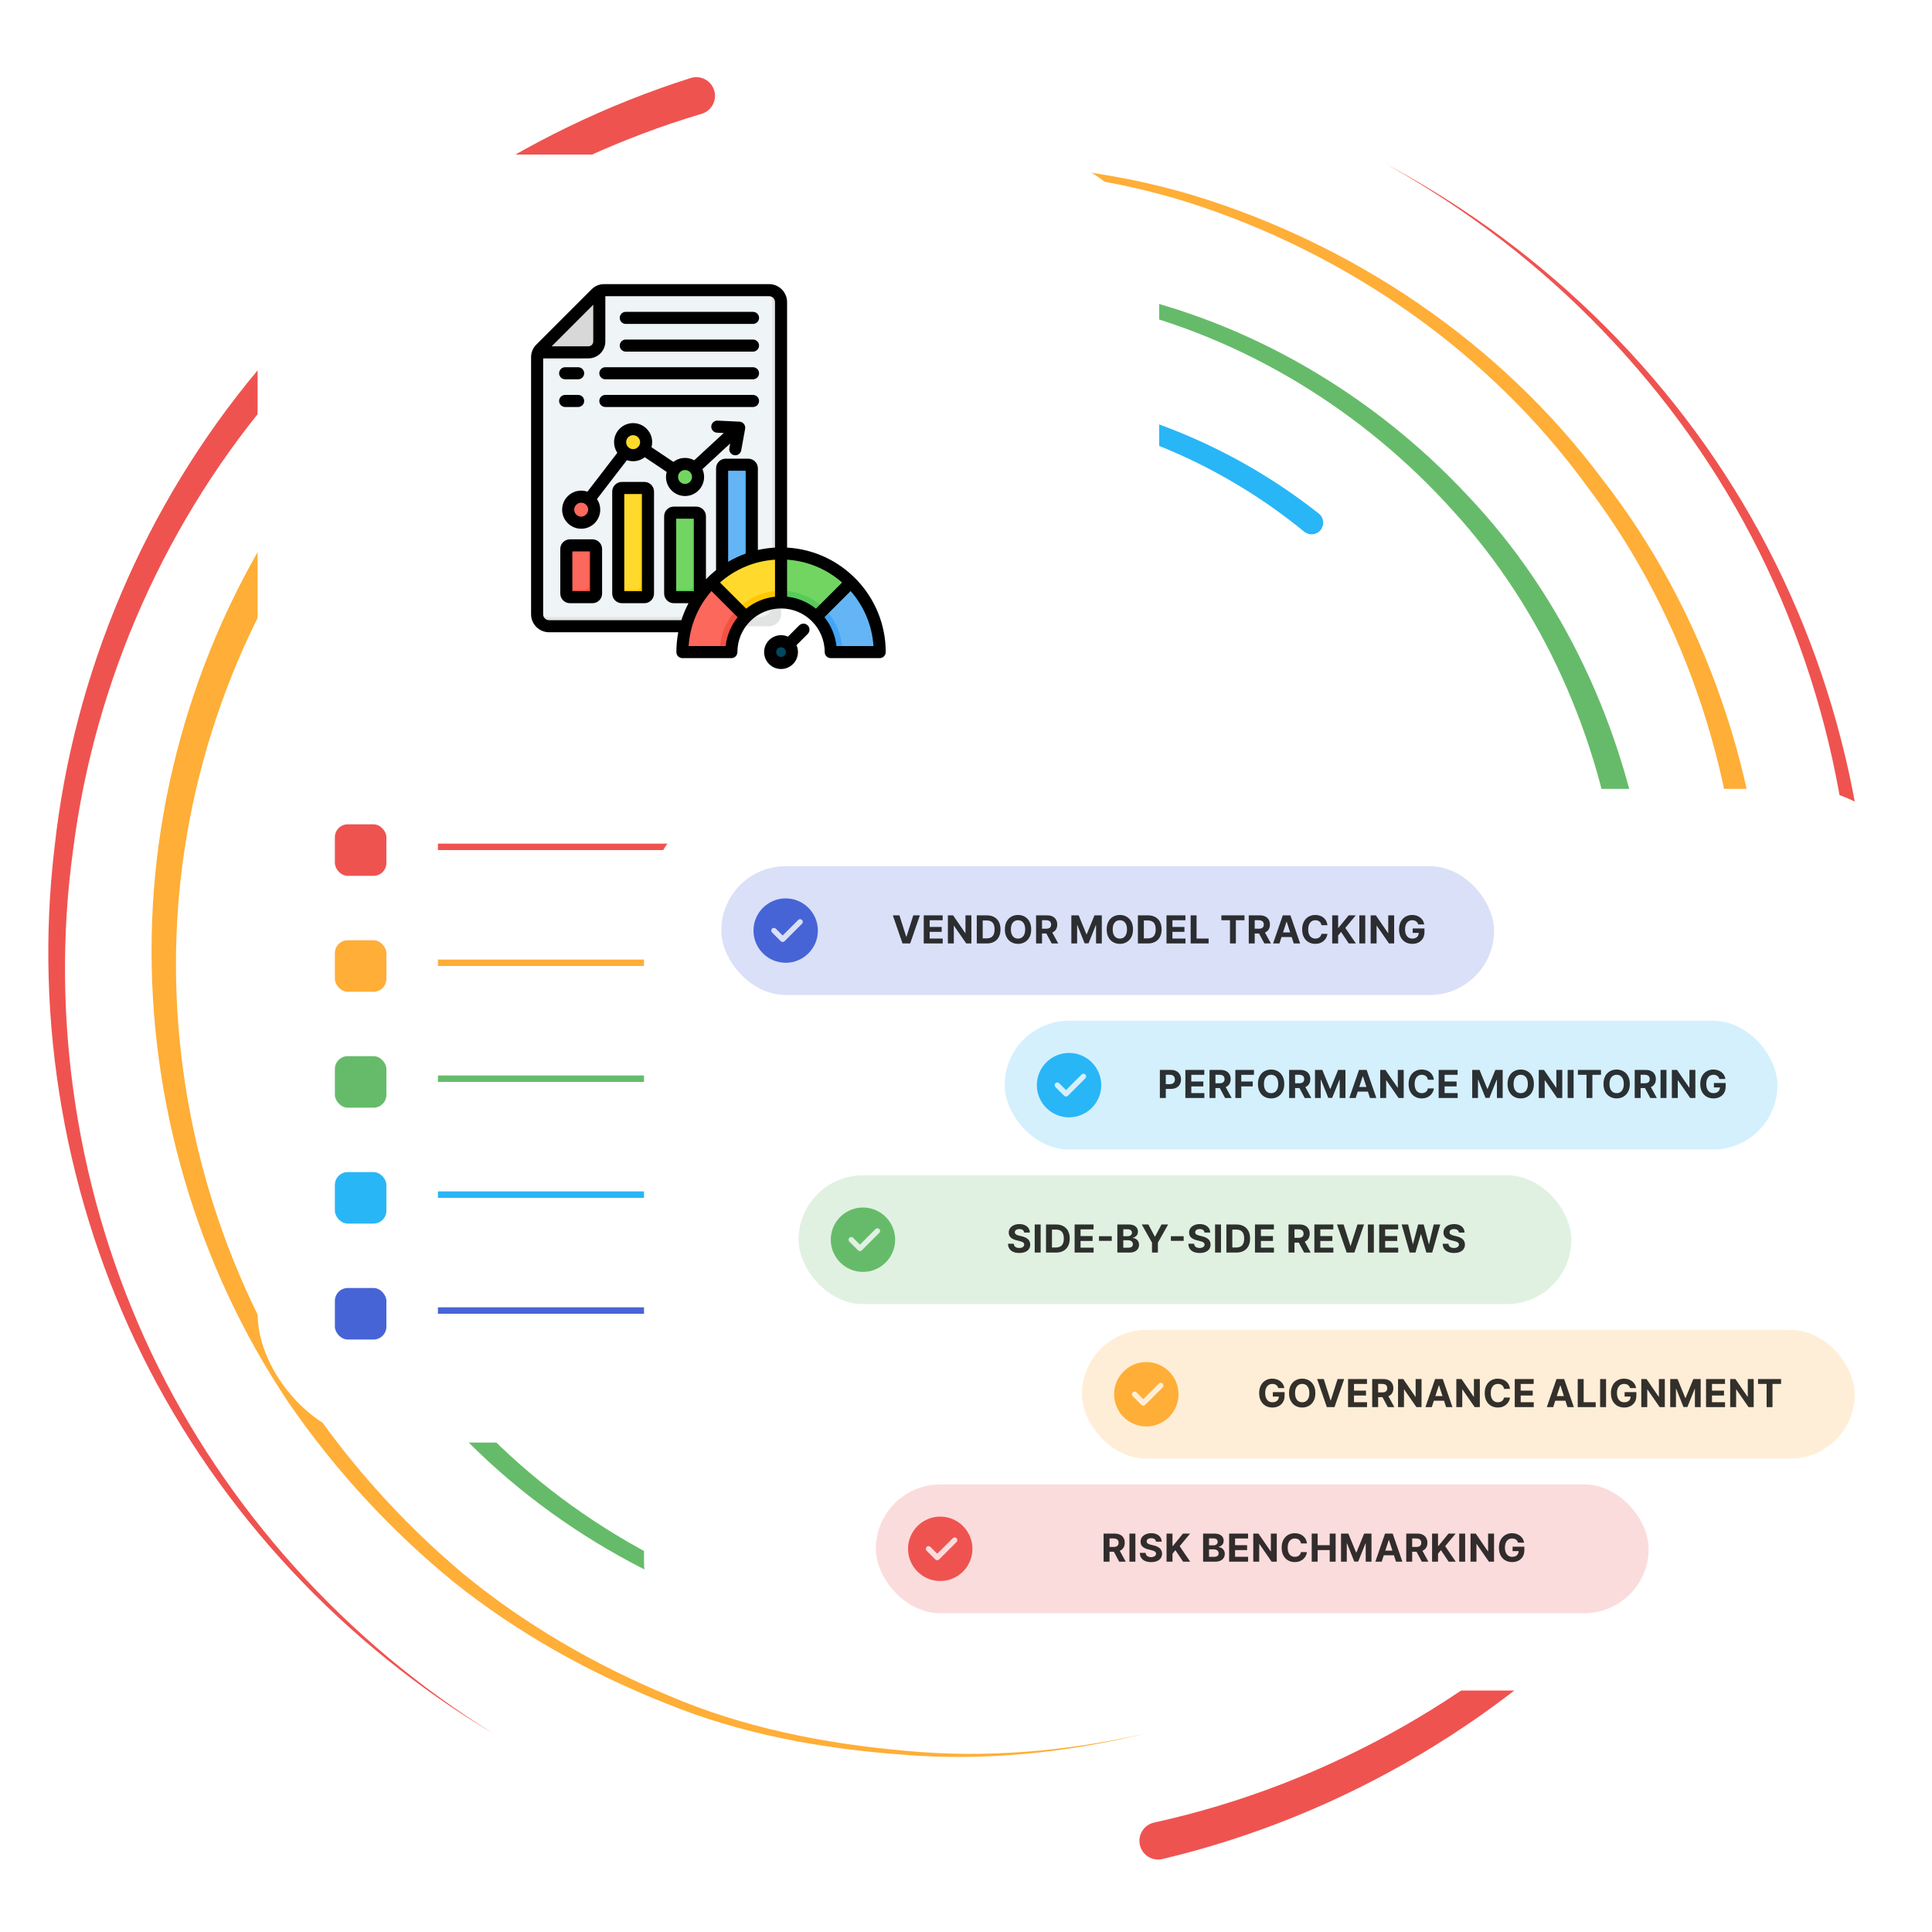<?xml version="1.0" encoding="UTF-8"?> <svg xmlns="http://www.w3.org/2000/svg" width="600" height="600" viewBox="0 0 600 600" fill="none"><g clip-path="url(#clip0_3644_24413)"><path d="M217.859 35.36C167.305 50.387 121.223 80.321 86.726 120.563C51.953 160.602 29.387 211.2 22.684 264.047C15.437 316.852 24.07 371.786 47.019 420.172C70.039 468.571 107.48 509.997 153.223 538.376C106.98 510.836 68.547 469.926 44.414 421.442C20.344 372.973 10.5 317.36 16.914 263.336C22.781 209.262 44.941 156.891 80.059 114.95C114.875 72.809 162.043 40.856 214.48 24.235C217.539 23.258 220.809 24.958 221.777 28.012C222.754 31.083 221.055 34.34 217.988 35.321C217.969 35.321 217.891 35.348 217.859 35.36Z" fill="#EF5350"></path><path d="M358.469 566.001C412.715 554.086 463.176 525.321 501.262 484.489C539.687 443.93 564.805 391.012 572.605 335.497C580.976 279.977 571.531 221.931 546.394 171.455C521.269 120.916 480.156 78.513 430.574 51.032C480.613 77.653 522.726 119.502 548.984 170.127C575.254 220.689 585.93 279.469 578.379 336.266C571.379 393.075 546.582 447.876 507.684 490.387C469.141 533.153 417.383 563.961 361.016 577.34C357.891 578.083 354.758 576.161 354.016 573.036C353.269 569.911 355.207 566.774 358.332 566.032C358.351 566.02 358.437 566.012 358.469 566.001Z" fill="#EF5350"></path><path d="M103.965 153.384C73.957 192.627 56.523 241.377 54.797 290.994C53.047 340.63 66.725 390.688 93.808 432.641C107.565 453.446 124.309 472.251 143.418 488.383C162.707 504.352 184.601 516.989 207.715 526.61C230.809 536.52 255.769 541.454 280.715 543.676C305.762 546.149 331.164 543.922 355.715 538.376C331.262 544.333 305.832 547.016 280.625 544.95C255.516 543.141 230.266 538.61 206.777 528.993C183.262 519.672 160.859 507.251 140.996 491.376C121.309 475.321 103.945 456.461 89.531 435.465C61.163 393.129 46.163 341.978 47.108 290.767C48.016 239.587 65.175 188.669 95.761 147.252C97.433 144.966 100.636 144.47 102.922 146.138C105.207 147.81 105.703 151.013 104.031 153.298C104.023 153.318 103.976 153.377 103.965 153.384Z" fill="#FFAE37"></path><path d="M494.836 438.661C524.883 397.489 541.476 346.469 540.957 295.211C540.5 244.06 524.348 192.642 493.203 151.494C462.961 109.685 418.555 78.74 369.316 62.947C344.559 55.134 318.601 52.134 292.684 51.736C266.738 52.068 240.801 56.469 216.172 64.873C240.652 56.059 266.582 51.215 292.656 50.459C318.699 50.426 344.922 53.005 370.059 60.498C420.059 75.623 465.723 106.255 497.305 148.416C529.766 189.9 547.312 242.379 548.633 295.126C550.039 347.958 533.789 401.2 503.176 444.618C501.555 446.93 498.351 447.497 496.035 445.876C493.723 444.254 493.152 441.059 494.773 438.739C494.797 438.727 494.824 438.676 494.836 438.661Z" fill="#FFAE37"></path><path d="M91.503 298.114C91.647 320.016 94.901 341.872 101.425 362.821C107.804 383.852 118.436 403.434 131.21 421.278C156.725 457.243 194.679 483.766 236.64 497.489C278.893 510.368 325.39 510.614 367.46 495.829C409.679 481.676 446.725 453.063 472.284 416.43C447.335 453.473 410.612 482.887 368.183 497.887C325.917 513.512 278.729 514.118 235.358 501.668C192.284 488.376 152.882 461.833 125.936 425.172C112.46 407.001 101.14 386.911 94.171 365.211C87.03 343.598 83.28 320.922 82.765 298.114C82.714 295.7 84.628 293.7 87.042 293.649C89.452 293.59 91.456 295.504 91.503 297.918C91.503 297.934 91.503 297.946 91.503 297.965V298.114Z" fill="#66BB6A"></path><path d="M502.336 269.978C496.641 229.041 479.309 189.287 451.113 158.494C423.309 127.576 386.133 104.666 345.305 95.204C304.668 85.076 260.898 87.907 221.543 102.81C201.914 110.377 183.43 120.915 166.758 133.836C150.226 146.931 135.613 162.478 123.469 179.794C135.312 162.283 149.68 146.431 166.074 132.986C182.598 119.705 201.047 108.766 220.754 100.766C260.254 85.037 304.629 81.337 346.289 90.947C388.152 99.9 426.738 122.681 455.945 154.08C485.566 185.33 504.348 226.201 510.996 268.794C511.367 271.177 509.734 273.416 507.351 273.787C504.973 274.158 502.734 272.529 502.363 270.142C502.363 270.127 502.351 270.103 502.351 270.095L502.336 269.978Z" fill="#66BB6A"></path><path d="M163.508 403.552C186.465 433.377 219.59 455.377 256.269 464.685C292.922 474.236 332.684 470.869 367.598 455.916C402.629 440.955 431.98 413.662 450.652 380.349C468.75 346.754 476.035 307.095 469.875 269.118C476.633 306.989 470.012 346.969 452.246 381.208C433.918 415.154 404.59 443.377 369.062 459.224C333.652 475.044 292.93 479.197 254.961 469.951C216.973 460.935 182.234 438.716 157.82 408.013C156.57 406.462 156.824 404.185 158.379 402.935C159.941 401.685 162.219 401.931 163.469 403.494C163.476 403.502 163.496 403.544 163.508 403.552Z" fill="#29B6F6"></path><path d="M405.019 165.115C380.281 144.822 349.734 131.455 317.766 127.603C285.898 124.048 252.617 128.408 223.469 142.564C208.711 149.197 195.105 158.306 182.949 168.994C170.527 179.451 160.09 192.127 151.223 205.701C133.34 232.947 124.133 265.459 123.469 298.115C123.523 265.459 132.141 232.595 149.687 204.736C158.398 190.857 168.738 177.822 181.141 166.97C193.293 155.896 206.973 146.353 221.902 139.302C251.406 124.302 285.461 119.138 318.391 122.212C351.434 125.576 383.398 138.806 409.559 159.49C411.133 160.72 411.394 162.998 410.156 164.568C408.926 166.13 406.648 166.392 405.078 165.154C405.066 165.142 405.039 165.127 405.019 165.115Z" fill="#29B6F6"></path><g filter="url(#filter0_d_3644_24413)"><rect x="80" y="40" width="280" height="400" rx="40" fill="white"></rect><rect x="104" y="392" width="16" height="16" rx="4" fill="#4764D7"></rect><line x1="136" y1="399" x2="336" y2="399" stroke="#4764D7" stroke-width="2"></line><rect x="104" y="356" width="16" height="16" rx="4" fill="#29B6F6"></rect><line x1="136" y1="363" x2="336" y2="363" stroke="#29B6F6" stroke-width="2"></line><rect x="104" y="320" width="16" height="16" rx="4" fill="#66BB6A"></rect><line x1="136" y1="327" x2="336" y2="327" stroke="#66BB6A" stroke-width="2"></line><rect x="104" y="284" width="16" height="16" rx="4" fill="#FFAE37"></rect><line x1="136" y1="291" x2="336" y2="291" stroke="#FFAE37" stroke-width="2"></line><rect x="104" y="248" width="16" height="16" rx="4" fill="#EF5350"></rect><line x1="136" y1="255" x2="336" y2="255" stroke="#EF5350" stroke-width="2"></line><path fill-rule="evenodd" clip-rule="evenodd" d="M238.837 186.481H170.529C168.478 186.481 166.805 184.808 166.805 182.757V102.962C166.805 101.937 167.17 101.054 167.895 100.329L185.024 83.2C185.749 82.475 186.632 82.109 187.657 82.109H238.837C240.889 82.109 242.561 83.783 242.561 85.833V182.757C242.561 184.807 240.887 186.481 238.837 186.481Z" fill="#EFF4F7"></path><path fill-rule="evenodd" clip-rule="evenodd" d="M238.837 186.481H170.528C168.742 186.481 167.242 185.211 166.885 183.528C167.17 183.598 167.467 183.635 167.772 183.635H236.081C238.131 183.635 239.805 181.962 239.805 179.911V82.988C239.805 82.724 239.777 82.465 239.724 82.217C241.349 82.617 242.561 84.088 242.561 85.833V182.757C242.561 184.807 240.887 186.481 238.837 186.481Z" fill="#E2E3E3"></path><path fill-rule="evenodd" clip-rule="evenodd" d="M166.805 103.743V102.962C166.805 101.937 167.17 101.054 167.895 100.329L183.171 85.053V100.381C183.171 102.233 181.66 103.744 179.809 103.744L166.805 103.743Z" fill="#E2E3E3"></path><path fill-rule="evenodd" clip-rule="evenodd" d="M185.023 83.2L167.895 100.329C167.564 100.66 167.307 101.024 167.127 101.419H182.752C184.603 101.419 186.114 99.909 186.114 98.056V82.432C185.719 82.613 185.355 82.869 185.023 83.2Z" fill="#D8D8D8"></path><path fill-rule="evenodd" clip-rule="evenodd" d="M177.253 161.368H183.735C184.493 161.368 185.111 161.986 185.111 162.744V176.077C185.111 176.835 184.493 177.453 183.735 177.453H177.253C176.495 177.453 175.877 176.835 175.877 176.077V162.744C175.877 161.986 176.495 161.368 177.253 161.368Z" fill="#FC685B"></path><path fill-rule="evenodd" clip-rule="evenodd" d="M182.905 161.368H183.735C184.493 161.368 185.111 161.986 185.111 162.744V176.077C185.111 176.835 184.493 177.453 183.735 177.453H177.253C176.495 177.453 175.877 176.835 175.877 176.077V175.23H181.529C182.287 175.23 182.905 174.612 182.905 173.854V161.368Z" fill="#F35244"></path><path fill-rule="evenodd" clip-rule="evenodd" d="M193.378 143.542H199.86C200.618 143.542 201.236 144.16 201.236 144.918V176.077C201.236 176.835 200.618 177.453 199.86 177.453H193.378C192.62 177.453 192.002 176.835 192.002 176.077V144.918C192.002 144.16 192.62 143.542 193.378 143.542Z" fill="#FFDA2D"></path><path fill-rule="evenodd" clip-rule="evenodd" d="M199.03 143.542H199.86C200.618 143.542 201.236 144.16 201.236 144.918V176.077C201.236 176.835 200.618 177.453 199.86 177.453H193.378C192.62 177.453 192.002 176.835 192.002 176.077V175.23H197.654C198.412 175.23 199.03 174.612 199.03 173.854V143.542Z" fill="#FFC700"></path><path fill-rule="evenodd" clip-rule="evenodd" d="M209.505 151.208H215.987C216.745 151.208 217.363 151.826 217.363 152.584V176.077C217.363 176.835 216.745 177.453 215.987 177.453H209.505C208.747 177.453 208.129 176.835 208.129 176.077V152.584C208.129 151.826 208.747 151.208 209.505 151.208Z" fill="#72D561"></path><path fill-rule="evenodd" clip-rule="evenodd" d="M215.157 151.208H215.987C216.745 151.208 217.363 151.826 217.363 152.584V176.077C217.363 176.835 216.745 177.453 215.987 177.453H209.505C208.747 177.453 208.129 176.835 208.129 176.077V175.23H213.781C214.539 175.23 215.157 174.612 215.157 173.854V151.208Z" fill="#57CA5A"></path><path fill-rule="evenodd" clip-rule="evenodd" d="M225.63 136.319H232.112C232.87 136.319 233.488 136.937 233.488 137.695V176.077C233.488 176.835 232.87 177.453 232.112 177.453H225.63C224.872 177.453 224.254 176.835 224.254 176.077V137.695C224.254 136.938 224.872 136.319 225.63 136.319Z" fill="#64B5F6"></path><path fill-rule="evenodd" clip-rule="evenodd" d="M231.282 136.319H232.112C232.87 136.319 233.488 136.937 233.488 137.695V176.077C233.488 176.835 232.87 177.453 232.112 177.453H225.63C224.872 177.453 224.254 176.835 224.254 176.077V175.23H229.906C230.664 175.23 231.282 174.612 231.282 173.854V136.319Z" fill="#42A5F5"></path><path fill-rule="evenodd" clip-rule="evenodd" d="M180.493 154.424C182.772 154.424 184.631 152.566 184.631 150.287C184.631 148.007 182.772 146.149 180.493 146.149C178.214 146.149 176.355 148.007 176.355 150.287C176.355 152.566 178.214 154.424 180.493 154.424Z" fill="#FC685B"></path><path fill-rule="evenodd" clip-rule="evenodd" d="M182.563 146.702C183.8 147.418 184.632 148.755 184.632 150.287C184.632 152.572 182.779 154.424 180.494 154.424C178.963 154.424 177.626 153.592 176.91 152.356C177.519 152.708 178.225 152.909 178.979 152.909C181.264 152.909 183.117 151.057 183.117 148.771C183.117 148.018 182.915 147.311 182.563 146.702Z" fill="#F35244"></path><path fill-rule="evenodd" clip-rule="evenodd" d="M196.62 133.458C198.899 133.458 200.758 131.599 200.758 129.32C200.758 127.041 198.899 125.182 196.62 125.182C194.341 125.182 192.482 127.041 192.482 129.32C192.482 131.599 194.341 133.458 196.62 133.458Z" fill="#FFDA2D"></path><path fill-rule="evenodd" clip-rule="evenodd" d="M198.688 125.736C199.925 126.452 200.757 127.789 200.757 129.32C200.757 131.606 198.904 133.458 196.619 133.458C195.088 133.458 193.751 132.626 193.035 131.389C193.644 131.741 194.35 131.943 195.104 131.943C197.389 131.943 199.242 130.09 199.242 127.805C199.242 127.051 199.04 126.345 198.688 125.736Z" fill="#FFC700"></path><path d="M216.593 141.724C217.468 139.612 216.466 137.191 214.354 136.316C212.243 135.44 209.821 136.443 208.946 138.554C208.071 140.666 209.073 143.087 211.185 143.963C213.296 144.838 215.718 143.836 216.593 141.724Z" fill="#72D561"></path><path fill-rule="evenodd" clip-rule="evenodd" d="M214.815 136.542C216.052 137.258 216.884 138.595 216.884 140.127C216.884 142.412 215.031 144.264 212.746 144.264C211.215 144.264 209.877 143.432 209.162 142.196C209.771 142.548 210.477 142.749 211.231 142.749C213.516 142.749 215.369 140.897 215.369 138.611C215.369 137.858 215.167 137.151 214.815 136.542Z" fill="#57CA5A"></path><path fill-rule="evenodd" clip-rule="evenodd" d="M211.928 194.511C211.928 177.593 225.642 163.878 242.561 163.878C259.479 163.878 273.193 177.593 273.193 194.511H258.176C258.176 185.887 251.185 178.895 242.561 178.895C233.936 178.895 226.945 185.887 226.945 194.511H211.928Z" fill="#64B5F6"></path><path fill-rule="evenodd" clip-rule="evenodd" d="M258.177 194.511C258.177 185.887 251.185 178.895 242.561 178.895C233.937 178.895 226.945 185.887 226.945 194.511H223.52C223.52 183.995 232.045 175.469 242.561 175.469C253.078 175.469 261.603 183.995 261.603 194.511H258.177Z" fill="#42A5F5"></path><path fill-rule="evenodd" clip-rule="evenodd" d="M220.9 172.85C215.356 178.394 211.928 186.052 211.928 194.511H226.945C226.945 190.199 228.693 186.295 231.519 183.469C234.345 180.643 238.249 178.895 242.561 178.895C242.561 173.89 242.561 168.884 242.561 163.878C234.101 163.878 226.443 167.307 220.9 172.85Z" fill="#FC685B"></path><path fill-rule="evenodd" clip-rule="evenodd" d="M223.52 194.511H226.945C226.945 190.199 228.693 186.295 231.519 183.469C234.345 180.643 238.249 178.895 242.561 178.895V175.469C232.045 175.469 223.52 183.995 223.52 194.511Z" fill="#F35244"></path><path fill-rule="evenodd" clip-rule="evenodd" d="M253.603 183.469L264.222 172.85C258.678 167.307 251.02 163.878 242.561 163.878C234.102 163.878 226.444 167.307 220.9 172.85L231.519 183.469C234.345 180.643 238.249 178.895 242.561 178.895C246.873 178.895 250.777 180.643 253.603 183.469Z" fill="#FFDA2D"></path><path fill-rule="evenodd" clip-rule="evenodd" d="M253.602 183.469L256.025 181.047C252.579 177.601 247.819 175.469 242.56 175.469C237.302 175.469 232.542 177.601 229.096 181.047L231.518 183.469C234.344 180.643 238.248 178.895 242.56 178.895C246.872 178.895 250.777 180.643 253.602 183.469Z" fill="#FFC700"></path><path fill-rule="evenodd" clip-rule="evenodd" d="M258.176 194.511H273.193C273.193 186.052 269.765 178.394 264.221 172.85C258.678 167.307 251.02 163.878 242.561 163.878V178.895C246.873 178.895 250.777 180.643 253.602 183.469C256.428 186.295 258.176 190.199 258.176 194.511Z" fill="#72D561"></path><path fill-rule="evenodd" clip-rule="evenodd" d="M258.176 194.511H261.602C261.602 183.995 253.077 175.469 242.561 175.469V178.895C246.873 178.895 250.777 180.643 253.602 183.469C256.429 186.295 258.176 190.199 258.176 194.511Z" fill="#57CA5A"></path><path fill-rule="evenodd" clip-rule="evenodd" d="M273.194 194.511C273.194 186.052 269.766 178.394 264.222 172.85C260.683 176.39 257.143 179.929 253.604 183.469C256.429 186.295 258.177 190.199 258.177 194.511H273.194Z" fill="#64B5F6"></path><path fill-rule="evenodd" clip-rule="evenodd" d="M256.026 181.047L253.604 183.469C256.429 186.295 258.177 190.199 258.177 194.511H261.603C261.603 189.253 259.472 184.492 256.026 181.047Z" fill="#42A5F5"></path><path fill-rule="evenodd" clip-rule="evenodd" d="M242.562 198.389C244.698 198.389 246.441 196.647 246.441 194.511C246.441 192.374 244.698 190.632 242.562 190.632C240.426 190.632 238.684 192.375 238.684 194.511C238.683 196.647 240.426 198.389 242.562 198.389Z" fill="#004960"></path><path fill-rule="evenodd" clip-rule="evenodd" d="M271.259 192.637C270.837 186.116 268.231 180.18 264.169 175.555L256.043 183.681C258.063 186.189 259.401 189.269 259.766 192.637H271.259ZM253.393 181.028C250.884 179.01 247.804 177.676 244.436 177.31V165.814C250.957 166.236 256.892 168.843 261.517 172.904L253.393 181.028ZM240.686 177.31V165.814C234.166 166.236 228.231 168.843 223.606 172.904L231.73 181.028C234.238 179.01 237.318 177.676 240.686 177.31ZM229.079 183.681C227.06 186.189 225.722 189.269 225.357 192.637H213.864C214.286 186.116 216.891 180.18 220.954 175.555L229.079 183.681ZM215.488 153.083H210.004V175.578H215.488V153.083ZM231.614 138.193V163.902C229.697 164.589 227.862 165.454 226.13 166.473V138.193H231.614ZM211.598 184.604H170.529C169.509 184.604 168.679 183.777 168.679 182.758V103.295H182.752C185.64 103.295 187.99 100.946 187.99 98.057V83.985H238.837C239.857 83.985 240.686 84.814 240.686 85.834V162.06C238.869 162.163 237.09 162.416 235.364 162.807V137.439C235.364 135.789 234.021 134.444 232.37 134.444H225.374C223.723 134.444 222.38 135.789 222.38 137.439V169.044C221.272 169.925 220.223 170.877 219.238 171.892V152.326C219.238 150.676 217.895 149.333 216.244 149.333H209.248C207.597 149.333 206.254 150.676 206.254 152.326V176.335C206.254 177.986 207.597 179.329 209.248 179.329H213.824C212.934 181.007 212.187 182.771 211.598 184.604ZM171.332 99.545H182.752C183.572 99.545 184.24 98.877 184.24 98.057V86.636L171.332 99.545ZM275.069 194.512C275.069 195.548 274.23 196.387 273.194 196.387H257.992C256.956 196.387 256.117 195.548 256.117 194.512C256.117 187.037 250.036 180.955 242.562 180.955C235.087 180.955 229.006 187.037 229.006 194.512C229.006 195.548 228.167 196.387 227.131 196.387H211.929C210.893 196.387 210.054 195.548 210.054 194.512C210.054 192.407 210.258 190.349 210.641 188.355H170.529C167.441 188.355 164.93 185.844 164.93 182.758V102.963C164.93 101.446 165.497 100.076 166.57 99.004L183.698 81.876C184.77 80.802 186.139 80.234 187.657 80.234H238.837C241.924 80.234 244.436 82.748 244.436 85.834V162.06C261.492 163.033 275.069 177.216 275.069 194.512ZM244.066 194.512C244.066 193.682 243.391 193.006 242.561 193.006C241.731 193.006 241.056 193.682 241.056 194.512C241.056 195.341 241.731 196.016 242.561 196.016C243.391 196.016 244.066 195.341 244.066 194.512ZM250.847 186.223C250.114 185.493 248.928 185.493 248.195 186.226L244.705 189.716C244.05 189.421 243.325 189.256 242.561 189.256C239.663 189.256 237.306 191.612 237.306 194.512C237.306 197.408 239.663 199.766 242.561 199.766C245.459 199.766 247.816 197.408 247.816 194.512C247.816 193.747 247.651 193.023 247.357 192.367L250.847 188.876C251.58 188.144 251.579 186.957 250.847 186.223ZM194.453 129.32C194.453 130.515 195.425 131.488 196.62 131.488C197.815 131.488 198.788 130.515 198.788 129.32C198.788 128.125 197.815 127.152 196.62 127.152C195.425 127.152 194.453 128.125 194.453 129.32ZM210.578 140.127C210.578 141.323 211.551 142.295 212.746 142.295C213.941 142.295 214.914 141.323 214.914 140.127C214.914 138.932 213.941 137.959 212.746 137.959C211.551 137.959 210.578 138.932 210.578 140.127ZM182.662 150.287C182.662 149.091 181.689 148.119 180.494 148.119C179.299 148.119 178.327 149.091 178.327 150.287C178.327 151.482 179.299 152.453 180.494 152.453C181.689 152.453 182.662 151.482 182.662 150.287ZM182.429 144.695L191.713 132.625C191.076 131.68 190.703 130.544 190.703 129.32C190.703 126.058 193.357 123.402 196.62 123.402C199.883 123.402 202.538 126.058 202.538 129.32C202.538 129.862 202.463 130.387 202.326 130.885L209.131 135.446C210.131 134.67 211.385 134.209 212.746 134.209C213.779 134.209 214.751 134.477 215.597 134.942L224.769 126.475L222.679 126.376C221.644 126.327 220.845 125.448 220.894 124.414C220.943 123.378 221.818 122.579 222.855 122.629L229.653 122.949C230.193 122.975 230.695 123.234 231.032 123.655C231.368 124.077 231.506 124.625 231.409 125.158L230.193 131.854C230.028 132.758 229.239 133.393 228.35 133.393C228.239 133.393 228.127 133.384 228.013 133.364C226.994 133.178 226.318 132.201 226.503 131.184L226.766 129.732L218.14 137.699C218.475 138.44 218.664 139.262 218.664 140.127C218.664 143.39 216.009 146.045 212.746 146.045C209.483 146.045 206.828 143.39 206.828 140.127C206.828 139.584 206.903 139.061 207.04 138.559L200.235 134C199.235 134.776 197.981 135.238 196.62 135.238C195.942 135.238 195.291 135.123 194.685 134.912L185.401 146.982C186.039 147.927 186.412 149.064 186.412 150.287C186.412 153.549 183.757 156.203 180.494 156.203C177.231 156.203 174.577 153.549 174.577 150.287C174.577 147.022 177.231 144.369 180.494 144.369C181.172 144.369 181.822 144.484 182.429 144.695ZM183.236 163.243H177.752V175.578H183.236L183.236 163.243ZM186.986 162.487C186.986 160.836 185.643 159.493 183.993 159.493H176.996C175.345 159.493 174.002 160.836 174.002 162.487V176.335C174.002 177.986 175.345 179.329 176.996 179.329H183.993C185.643 179.329 186.986 177.986 186.986 176.335V162.487ZM199.362 145.417H193.878V175.578H199.362V145.417ZM203.112 144.66C203.112 143.011 201.769 141.666 200.118 141.666H193.122C191.471 141.666 190.128 143.011 190.128 144.66V176.335C190.128 177.986 191.471 179.329 193.122 179.329H200.118C201.769 179.329 203.112 177.986 203.112 176.335V144.66ZM175.511 109.796H179.546C180.582 109.796 181.421 108.955 181.421 107.922C181.421 106.886 180.582 106.047 179.546 106.047H175.511C174.475 106.047 173.636 106.886 173.636 107.922C173.636 108.955 174.475 109.796 175.511 109.796ZM175.511 118.393H179.546C180.582 118.393 181.421 117.554 181.421 116.518C181.421 115.485 180.582 114.643 179.546 114.643H175.511C174.475 114.643 173.636 115.485 173.636 116.518C173.636 117.554 174.475 118.393 175.511 118.393ZM194.336 92.598H233.855C234.891 92.598 235.73 91.759 235.73 90.723C235.73 89.688 234.891 88.849 233.855 88.849H194.336C193.301 88.849 192.461 89.688 192.461 90.723C192.461 91.759 193.301 92.598 194.336 92.598ZM187.998 118.393H233.855C234.891 118.393 235.73 117.554 235.73 116.518C235.73 115.485 234.891 114.643 233.855 114.643H187.998C186.962 114.643 186.123 115.485 186.123 116.518C186.123 117.554 186.962 118.393 187.998 118.393ZM187.998 109.796H233.855C234.891 109.796 235.73 108.955 235.73 107.922C235.73 106.886 234.891 106.047 233.855 106.047H187.998C186.962 106.047 186.123 106.886 186.123 107.922C186.123 108.955 186.962 109.796 187.998 109.796ZM192.461 99.322C192.461 100.358 193.301 101.197 194.336 101.197H233.855C234.891 101.197 235.73 100.358 235.73 99.322C235.73 98.287 234.891 97.448 233.855 97.448H194.336C193.301 97.448 192.461 98.287 192.461 99.322Z" fill="black"></path></g><g filter="url(#filter1_d_3644_24413)"><rect x="200" y="240" width="400" height="280" rx="40" fill="white"></rect><g clip-path="url(#clip1_3644_24413)"><rect opacity="0.2" x="224" y="264" width="240" height="40" fill="#4764D7"></rect><path d="M244 274C249.514 274 254 278.486 254 284C254 289.514 249.514 294 244 294C238.486 294 234 289.514 234 284C234 278.486 238.486 274 244 274ZM249.068 280.702C248.742 280.376 248.215 280.376 247.89 280.702L243.062 285.53L240.943 283.411C240.617 283.085 240.09 283.085 239.765 283.411C239.439 283.737 239.439 284.263 239.765 284.589L242.474 287.298C242.636 287.46 242.849 287.542 243.062 287.542C243.276 287.542 243.489 287.46 243.651 287.298L249.068 281.881C249.394 281.555 249.394 281.028 249.068 280.702Z" fill="#4764D7"></path><path d="M279.325 279.273L281.435 285.903H281.516L283.629 279.273H285.675L282.666 288H280.289L277.276 279.273H279.325ZM286.875 288V279.273H292.756V280.794H288.72V282.874H292.453V284.395H288.72V286.479H292.773V288H286.875ZM301.673 279.273V288H300.079L296.282 282.507H296.218V288H294.373V279.273H295.992L299.759 284.761H299.836V279.273H301.673ZM306.441 288H303.347V279.273H306.467C307.344 279.273 308.1 279.447 308.734 279.797C309.367 280.143 309.854 280.642 310.195 281.293C310.539 281.943 310.711 282.722 310.711 283.628C310.711 284.537 310.539 285.318 310.195 285.972C309.854 286.625 309.364 287.126 308.725 287.476C308.089 287.825 307.327 288 306.441 288ZM305.192 286.419H306.364C306.91 286.419 307.369 286.322 307.741 286.129C308.116 285.933 308.397 285.631 308.584 285.222C308.775 284.81 308.87 284.278 308.87 283.628C308.87 282.983 308.775 282.456 308.584 282.047C308.397 281.638 308.117 281.337 307.745 281.143C307.373 280.95 306.914 280.854 306.369 280.854H305.192V286.419ZM320.248 283.636C320.248 284.588 320.067 285.398 319.706 286.065C319.348 286.733 318.86 287.243 318.24 287.595C317.624 287.945 316.931 288.119 316.161 288.119C315.385 288.119 314.689 287.943 314.073 287.591C313.456 287.239 312.969 286.729 312.611 286.061C312.253 285.393 312.074 284.585 312.074 283.636C312.074 282.685 312.253 281.875 312.611 281.207C312.969 280.54 313.456 280.031 314.073 279.682C314.689 279.33 315.385 279.153 316.161 279.153C316.931 279.153 317.624 279.33 318.24 279.682C318.86 280.031 319.348 280.54 319.706 281.207C320.067 281.875 320.248 282.685 320.248 283.636ZM318.377 283.636C318.377 283.02 318.284 282.5 318.1 282.077C317.918 281.653 317.661 281.332 317.329 281.114C316.996 280.895 316.607 280.786 316.161 280.786C315.715 280.786 315.326 280.895 314.993 281.114C314.661 281.332 314.402 281.653 314.218 282.077C314.036 282.5 313.945 283.02 313.945 283.636C313.945 284.253 314.036 284.773 314.218 285.196C314.402 285.619 314.661 285.94 314.993 286.159C315.326 286.378 315.715 286.487 316.161 286.487C316.607 286.487 316.996 286.378 317.329 286.159C317.661 285.94 317.918 285.619 318.1 285.196C318.284 284.773 318.377 284.253 318.377 283.636ZM321.764 288V279.273H325.208C325.867 279.273 326.429 279.391 326.895 279.626C327.364 279.859 327.72 280.19 327.965 280.619C328.212 281.045 328.335 281.547 328.335 282.124C328.335 282.703 328.21 283.202 327.96 283.619C327.71 284.034 327.348 284.352 326.874 284.574C326.402 284.795 325.831 284.906 325.161 284.906H322.855V283.423H324.862C325.215 283.423 325.507 283.375 325.74 283.278C325.973 283.182 326.146 283.037 326.26 282.844C326.377 282.651 326.435 282.411 326.435 282.124C326.435 281.834 326.377 281.589 326.26 281.391C326.146 281.192 325.972 281.041 325.736 280.939C325.503 280.834 325.209 280.781 324.854 280.781H323.61V288H321.764ZM326.477 284.028L328.646 288H326.61L324.487 284.028H326.477ZM332.717 279.273H334.992L337.396 285.136H337.498L339.901 279.273H342.177V288H340.387V282.32H340.315L338.056 287.957H336.837L334.579 282.298H334.507V288H332.717V279.273ZM351.867 283.636C351.867 284.588 351.687 285.398 351.326 286.065C350.968 286.733 350.479 287.243 349.86 287.595C349.243 287.945 348.55 288.119 347.78 288.119C347.005 288.119 346.309 287.943 345.692 287.591C345.076 287.239 344.589 286.729 344.231 286.061C343.873 285.393 343.694 284.585 343.694 283.636C343.694 282.685 343.873 281.875 344.231 281.207C344.589 280.54 345.076 280.031 345.692 279.682C346.309 279.33 347.005 279.153 347.78 279.153C348.55 279.153 349.243 279.33 349.86 279.682C350.479 280.031 350.968 280.54 351.326 281.207C351.687 281.875 351.867 282.685 351.867 283.636ZM349.996 283.636C349.996 283.02 349.904 282.5 349.719 282.077C349.538 281.653 349.28 281.332 348.948 281.114C348.616 280.895 348.226 280.786 347.78 280.786C347.334 280.786 346.945 280.895 346.613 281.114C346.28 281.332 346.022 281.653 345.837 282.077C345.655 282.5 345.565 283.02 345.565 283.636C345.565 284.253 345.655 284.773 345.837 285.196C346.022 285.619 346.28 285.94 346.613 286.159C346.945 286.378 347.334 286.487 347.78 286.487C348.226 286.487 348.616 286.378 348.948 286.159C349.28 285.94 349.538 285.619 349.719 285.196C349.904 284.773 349.996 284.253 349.996 283.636ZM356.478 288H353.384V279.273H356.503C357.381 279.273 358.137 279.447 358.77 279.797C359.404 280.143 359.891 280.642 360.232 281.293C360.576 281.943 360.748 282.722 360.748 283.628C360.748 284.537 360.576 285.318 360.232 285.972C359.891 286.625 359.401 287.126 358.762 287.476C358.125 287.825 357.364 288 356.478 288ZM355.229 286.419H356.401C356.946 286.419 357.405 286.322 357.777 286.129C358.152 285.933 358.434 285.631 358.621 285.222C358.811 284.81 358.907 284.278 358.907 283.628C358.907 282.983 358.811 282.456 358.621 282.047C358.434 281.638 358.154 281.337 357.782 281.143C357.409 280.95 356.951 280.854 356.405 280.854H355.229V286.419ZM362.264 288V279.273H368.145V280.794H364.11V282.874H367.843V284.395H364.11V286.479H368.162V288H362.264ZM369.762 288V279.273H371.607V286.479H375.349V288H369.762ZM379.316 280.794V279.273H386.483V280.794H383.811V288H381.987V280.794H379.316ZM387.814 288V279.273H391.257C391.916 279.273 392.478 279.391 392.944 279.626C393.413 279.859 393.77 280.19 394.014 280.619C394.261 281.045 394.385 281.547 394.385 282.124C394.385 282.703 394.26 283.202 394.01 283.619C393.76 284.034 393.397 284.352 392.923 284.574C392.451 284.795 391.88 284.906 391.21 284.906H388.905V283.423H390.912C391.264 283.423 391.556 283.375 391.789 283.278C392.022 283.182 392.196 283.037 392.309 282.844C392.426 282.651 392.484 282.411 392.484 282.124C392.484 281.834 392.426 281.589 392.309 281.391C392.196 281.192 392.021 281.041 391.785 280.939C391.552 280.834 391.258 280.781 390.903 280.781H389.659V288H387.814ZM392.527 284.028L394.696 288H392.659L390.537 284.028H392.527ZM397.343 288H395.366L398.378 279.273H400.756L403.765 288H401.787L399.601 281.267H399.533L397.343 288ZM397.219 284.57H401.89V286.01H397.219V284.57ZM412.255 282.328H410.389C410.355 282.087 410.285 281.872 410.18 281.685C410.075 281.494 409.94 281.332 409.775 281.199C409.61 281.065 409.42 280.963 409.204 280.892C408.991 280.821 408.76 280.786 408.51 280.786C408.058 280.786 407.664 280.898 407.329 281.122C406.994 281.344 406.734 281.668 406.549 282.094C406.365 282.517 406.272 283.031 406.272 283.636C406.272 284.259 406.365 284.781 406.549 285.205C406.737 285.628 406.998 285.947 407.333 286.163C407.669 286.379 408.056 286.487 408.497 286.487C408.744 286.487 408.973 286.455 409.183 286.389C409.396 286.324 409.585 286.229 409.75 286.104C409.914 285.976 410.051 285.821 410.159 285.639C410.269 285.457 410.346 285.25 410.389 285.017L412.255 285.026C412.207 285.426 412.086 285.812 411.893 286.185C411.703 286.554 411.446 286.885 411.122 287.178C410.801 287.467 410.417 287.697 409.971 287.868C409.528 288.036 409.027 288.119 408.467 288.119C407.689 288.119 406.993 287.943 406.379 287.591C405.768 287.239 405.285 286.729 404.93 286.061C404.578 285.393 404.402 284.585 404.402 283.636C404.402 282.685 404.581 281.875 404.939 281.207C405.296 280.54 405.782 280.031 406.396 279.682C407.01 279.33 407.7 279.153 408.467 279.153C408.973 279.153 409.441 279.224 409.873 279.366C410.308 279.509 410.693 279.716 411.028 279.989C411.363 280.259 411.636 280.589 411.846 280.982C412.059 281.374 412.196 281.822 412.255 282.328ZM413.728 288V279.273H415.574V283.121H415.689L418.829 279.273H421.041L417.802 283.18L421.079 288H418.872L416.481 284.412L415.574 285.52V288H413.728ZM423.997 279.273V288H422.152V279.273H423.997ZM432.965 279.273V288H431.371L427.574 282.507H427.51V288H425.665V279.273H427.284L431.052 284.761H431.128V279.273H432.965ZM440.426 282.094C440.367 281.886 440.283 281.703 440.175 281.544C440.067 281.382 439.935 281.246 439.779 281.135C439.625 281.021 439.449 280.935 439.25 280.875C439.054 280.815 438.837 280.786 438.598 280.786C438.152 280.786 437.76 280.896 437.422 281.118C437.087 281.339 436.825 281.662 436.638 282.085C436.45 282.506 436.357 283.02 436.357 283.628C436.357 284.236 436.449 284.753 436.634 285.179C436.818 285.605 437.08 285.93 437.418 286.155C437.756 286.376 438.155 286.487 438.615 286.487C439.033 286.487 439.389 286.413 439.685 286.266C439.983 286.115 440.21 285.903 440.367 285.631C440.526 285.358 440.605 285.036 440.605 284.663L440.98 284.719H438.73V283.33H442.382V284.429C442.382 285.196 442.22 285.855 441.896 286.406C441.573 286.955 441.127 287.378 440.558 287.676C439.99 287.972 439.34 288.119 438.607 288.119C437.789 288.119 437.07 287.939 436.45 287.578C435.831 287.214 435.348 286.699 435.002 286.031C434.658 285.361 434.486 284.565 434.486 283.645C434.486 282.937 434.588 282.307 434.793 281.753C435 281.196 435.29 280.724 435.662 280.338C436.034 279.952 436.468 279.658 436.962 279.456C437.456 279.254 437.992 279.153 438.568 279.153C439.063 279.153 439.523 279.226 439.949 279.371C440.375 279.513 440.753 279.714 441.083 279.976C441.415 280.237 441.686 280.548 441.896 280.909C442.107 281.267 442.242 281.662 442.301 282.094H440.426Z" fill="black" fill-opacity="0.8"></path></g><g clip-path="url(#clip2_3644_24413)"><rect opacity="0.2" x="312" y="312" width="240" height="40" fill="#29B6F6"></rect><path d="M332 322C337.514 322 342 326.486 342 332C342 337.514 337.514 342 332 342C326.486 342 322 337.514 322 332C322 326.486 326.486 322 332 322ZM337.068 328.702C336.742 328.376 336.215 328.376 335.89 328.702L331.062 333.53L328.943 331.411C328.617 331.085 328.09 331.085 327.765 331.411C327.439 331.737 327.439 332.263 327.765 332.589L330.474 335.298C330.636 335.46 330.849 335.542 331.062 335.542C331.276 335.542 331.489 335.46 331.651 335.298L337.068 329.881C337.394 329.555 337.394 329.028 337.068 328.702Z" fill="#29B6F6"></path><path d="M360.207 336V327.273H363.65C364.312 327.273 364.876 327.399 365.342 327.652C365.808 327.902 366.163 328.25 366.407 328.696C366.654 329.139 366.778 329.651 366.778 330.23C366.778 330.81 366.653 331.321 366.403 331.764C366.153 332.207 365.791 332.553 365.316 332.8C364.845 333.047 364.274 333.17 363.603 333.17H361.409V331.692H363.305C363.66 331.692 363.953 331.631 364.183 331.509C364.416 331.384 364.589 331.212 364.703 330.993C364.819 330.771 364.877 330.517 364.877 330.23C364.877 329.94 364.819 329.687 364.703 329.472C364.589 329.253 364.416 329.084 364.183 328.964C363.95 328.842 363.654 328.781 363.296 328.781H362.052V336H360.207ZM368.126 336V327.273H374.007V328.794H369.972V330.874H373.705V332.395H369.972V334.479H374.024V336H368.126ZM375.624 336V327.273H379.067C379.726 327.273 380.289 327.391 380.755 327.626C381.224 327.859 381.58 328.19 381.824 328.619C382.072 329.045 382.195 329.547 382.195 330.124C382.195 330.703 382.07 331.202 381.82 331.619C381.57 332.034 381.208 332.352 380.734 332.574C380.262 332.795 379.691 332.906 379.02 332.906H376.715V331.423H378.722C379.074 331.423 379.367 331.375 379.6 331.278C379.833 331.182 380.006 331.037 380.12 330.844C380.236 330.651 380.295 330.411 380.295 330.124C380.295 329.834 380.236 329.589 380.12 329.391C380.006 329.192 379.832 329.041 379.596 328.939C379.363 328.834 379.069 328.781 378.714 328.781H377.469V336H375.624ZM380.337 332.028L382.506 336H380.469L378.347 332.028H380.337ZM383.649 336V327.273H389.428V328.794H385.494V330.874H389.044V332.395H385.494V336H383.649ZM398.839 331.636C398.839 332.588 398.658 333.398 398.297 334.065C397.939 334.733 397.451 335.243 396.831 335.595C396.215 335.945 395.522 336.119 394.752 336.119C393.976 336.119 393.28 335.943 392.664 335.591C392.047 335.239 391.56 334.729 391.202 334.061C390.844 333.393 390.665 332.585 390.665 331.636C390.665 330.685 390.844 329.875 391.202 329.207C391.56 328.54 392.047 328.031 392.664 327.682C393.28 327.33 393.976 327.153 394.752 327.153C395.522 327.153 396.215 327.33 396.831 327.682C397.451 328.031 397.939 328.54 398.297 329.207C398.658 329.875 398.839 330.685 398.839 331.636ZM396.968 331.636C396.968 331.02 396.875 330.5 396.691 330.077C396.509 329.653 396.252 329.332 395.92 329.114C395.587 328.895 395.198 328.786 394.752 328.786C394.306 328.786 393.917 328.895 393.584 329.114C393.252 329.332 392.993 329.653 392.809 330.077C392.627 330.5 392.536 331.02 392.536 331.636C392.536 332.253 392.627 332.773 392.809 333.196C392.993 333.619 393.252 333.94 393.584 334.159C393.917 334.378 394.306 334.487 394.752 334.487C395.198 334.487 395.587 334.378 395.92 334.159C396.252 333.94 396.509 333.619 396.691 333.196C396.875 332.773 396.968 332.253 396.968 331.636ZM400.355 336V327.273H403.799C404.458 327.273 405.02 327.391 405.486 327.626C405.955 327.859 406.311 328.19 406.556 328.619C406.803 329.045 406.926 329.547 406.926 330.124C406.926 330.703 406.801 331.202 406.551 331.619C406.301 332.034 405.939 332.352 405.465 332.574C404.993 332.795 404.422 332.906 403.752 332.906H401.446V331.423H403.453C403.806 331.423 404.098 331.375 404.331 331.278C404.564 331.182 404.738 331.037 404.851 330.844C404.968 330.651 405.026 330.411 405.026 330.124C405.026 329.834 404.968 329.589 404.851 329.391C404.738 329.192 404.563 329.041 404.327 328.939C404.094 328.834 403.8 328.781 403.445 328.781H402.201V336H400.355ZM405.068 332.028L407.238 336H405.201L403.078 332.028H405.068ZM408.38 327.273H410.656L413.059 333.136H413.162L415.565 327.273H417.841V336H416.051V330.32H415.978L413.72 335.957H412.501L410.243 330.298H410.17V336H408.38V327.273ZM421.015 336H419.038L422.051 327.273H424.428L427.437 336H425.46L423.274 329.267H423.205L421.015 336ZM420.892 332.57H425.562V334.01H420.892V332.57ZM435.937 327.273V336H434.343L430.547 330.507H430.483V336H428.637V327.273H430.257L434.024 332.761H434.1V327.273H435.937ZM445.312 330.328H443.445C443.411 330.087 443.342 329.872 443.237 329.685C443.132 329.494 442.997 329.332 442.832 329.199C442.667 329.065 442.477 328.963 442.261 328.892C442.048 328.821 441.816 328.786 441.566 328.786C441.114 328.786 440.721 328.898 440.386 329.122C440.051 329.344 439.791 329.668 439.606 330.094C439.421 330.517 439.329 331.031 439.329 331.636C439.329 332.259 439.421 332.781 439.606 333.205C439.793 333.628 440.055 333.947 440.39 334.163C440.725 334.379 441.113 334.487 441.553 334.487C441.801 334.487 442.029 334.455 442.239 334.389C442.453 334.324 442.641 334.229 442.806 334.104C442.971 333.976 443.107 333.821 443.215 333.639C443.326 333.457 443.403 333.25 443.445 333.017L445.312 333.026C445.264 333.426 445.143 333.812 444.95 334.185C444.759 334.554 444.502 334.885 444.178 335.178C443.857 335.467 443.474 335.697 443.028 335.868C442.585 336.036 442.083 336.119 441.524 336.119C440.745 336.119 440.049 335.943 439.436 335.591C438.825 335.239 438.342 334.729 437.987 334.061C437.634 333.393 437.458 332.585 437.458 331.636C437.458 330.685 437.637 329.875 437.995 329.207C438.353 328.54 438.839 328.031 439.453 327.682C440.066 327.33 440.757 327.153 441.524 327.153C442.029 327.153 442.498 327.224 442.93 327.366C443.364 327.509 443.749 327.716 444.085 327.989C444.42 328.259 444.693 328.589 444.903 328.982C445.116 329.374 445.252 329.822 445.312 330.328ZM446.785 336V327.273H452.666V328.794H448.63V330.874H452.363V332.395H448.63V334.479H452.683V336H446.785ZM457.21 327.273H459.486L461.889 333.136H461.991L464.395 327.273H466.67V336H464.881V330.32H464.808L462.55 335.957H461.331L459.072 330.298H459V336H457.21V327.273ZM476.36 331.636C476.36 332.588 476.18 333.398 475.819 334.065C475.461 334.733 474.973 335.243 474.353 335.595C473.737 335.945 473.044 336.119 472.274 336.119C471.498 336.119 470.802 335.943 470.186 335.591C469.569 335.239 469.082 334.729 468.724 334.061C468.366 333.393 468.187 332.585 468.187 331.636C468.187 330.685 468.366 329.875 468.724 329.207C469.082 328.54 469.569 328.031 470.186 327.682C470.802 327.33 471.498 327.153 472.274 327.153C473.044 327.153 473.737 327.33 474.353 327.682C474.973 328.031 475.461 328.54 475.819 329.207C476.18 329.875 476.36 330.685 476.36 331.636ZM474.49 331.636C474.49 331.02 474.397 330.5 474.213 330.077C474.031 329.653 473.774 329.332 473.441 329.114C473.109 328.895 472.72 328.786 472.274 328.786C471.828 328.786 471.439 328.895 471.106 329.114C470.774 329.332 470.515 329.653 470.331 330.077C470.149 330.5 470.058 331.02 470.058 331.636C470.058 332.253 470.149 332.773 470.331 333.196C470.515 333.619 470.774 333.94 471.106 334.159C471.439 334.378 471.828 334.487 472.274 334.487C472.72 334.487 473.109 334.378 473.441 334.159C473.774 333.94 474.031 333.619 474.213 333.196C474.397 332.773 474.49 332.253 474.49 331.636ZM485.177 327.273V336H483.583L479.786 330.507H479.722V336H477.877V327.273H479.497L483.264 332.761H483.34V327.273H485.177ZM488.697 327.273V336H486.851V327.273H488.697ZM490.032 328.794V327.273H497.2V328.794H494.528V336H492.704V328.794H490.032ZM506.152 331.636C506.152 332.588 505.971 333.398 505.611 334.065C505.253 334.733 504.764 335.243 504.145 335.595C503.528 335.945 502.835 336.119 502.065 336.119C501.29 336.119 500.594 335.943 499.977 335.591C499.361 335.239 498.873 334.729 498.515 334.061C498.158 333.393 497.979 332.585 497.979 331.636C497.979 330.685 498.158 329.875 498.515 329.207C498.873 328.54 499.361 328.031 499.977 327.682C500.594 327.33 501.29 327.153 502.065 327.153C502.835 327.153 503.528 327.33 504.145 327.682C504.764 328.031 505.253 328.54 505.611 329.207C505.971 329.875 506.152 330.685 506.152 331.636ZM504.281 331.636C504.281 331.02 504.189 330.5 504.004 330.077C503.822 329.653 503.565 329.332 503.233 329.114C502.9 328.895 502.511 328.786 502.065 328.786C501.619 328.786 501.23 328.895 500.898 329.114C500.565 329.332 500.307 329.653 500.122 330.077C499.94 330.5 499.849 331.02 499.849 331.636C499.849 332.253 499.94 332.773 500.122 333.196C500.307 333.619 500.565 333.94 500.898 334.159C501.23 334.378 501.619 334.487 502.065 334.487C502.511 334.487 502.9 334.378 503.233 334.159C503.565 333.94 503.822 333.619 504.004 333.196C504.189 332.773 504.281 332.253 504.281 331.636ZM507.669 336V327.273H511.112C511.771 327.273 512.333 327.391 512.799 327.626C513.268 327.859 513.625 328.19 513.869 328.619C514.116 329.045 514.24 329.547 514.24 330.124C514.24 330.703 514.115 331.202 513.865 331.619C513.615 332.034 513.252 332.352 512.778 332.574C512.306 332.795 511.735 332.906 511.065 332.906H508.76V331.423H510.767C511.119 331.423 511.412 331.375 511.645 331.278C511.877 331.182 512.051 331.037 512.164 330.844C512.281 330.651 512.339 330.411 512.339 330.124C512.339 329.834 512.281 329.589 512.164 329.391C512.051 329.192 511.876 329.041 511.64 328.939C511.407 328.834 511.113 328.781 510.758 328.781H509.514V336H507.669ZM512.382 332.028L514.551 336H512.514L510.392 332.028H512.382ZM517.539 327.273V336H515.694V327.273H517.539ZM526.507 327.273V336H524.913L521.116 330.507H521.052V336H519.207V327.273H520.826L524.593 332.761H524.67V327.273H526.507ZM533.968 330.094C533.908 329.886 533.825 329.703 533.717 329.544C533.609 329.382 533.477 329.246 533.32 329.135C533.167 329.021 532.991 328.935 532.792 328.875C532.596 328.815 532.379 328.786 532.14 328.786C531.694 328.786 531.302 328.896 530.964 329.118C530.629 329.339 530.367 329.662 530.18 330.085C529.992 330.506 529.899 331.02 529.899 331.628C529.899 332.236 529.991 332.753 530.175 333.179C530.36 333.605 530.622 333.93 530.96 334.155C531.298 334.376 531.697 334.487 532.157 334.487C532.575 334.487 532.931 334.413 533.227 334.266C533.525 334.115 533.752 333.903 533.908 333.631C534.068 333.358 534.147 333.036 534.147 332.663L534.522 332.719H532.272V331.33H535.924V332.429C535.924 333.196 535.762 333.855 535.438 334.406C535.114 334.955 534.668 335.378 534.1 335.676C533.532 335.972 532.881 336.119 532.149 336.119C531.33 336.119 530.612 335.939 529.992 335.578C529.373 335.214 528.89 334.699 528.543 334.031C528.2 333.361 528.028 332.565 528.028 331.645C528.028 330.937 528.13 330.307 528.335 329.753C528.542 329.196 528.832 328.724 529.204 328.338C529.576 327.952 530.009 327.658 530.504 327.456C530.998 327.254 531.533 327.153 532.11 327.153C532.604 327.153 533.065 327.226 533.491 327.371C533.917 327.513 534.295 327.714 534.624 327.976C534.957 328.237 535.228 328.548 535.438 328.909C535.649 329.267 535.783 329.662 535.843 330.094H533.968Z" fill="black" fill-opacity="0.8"></path></g><g clip-path="url(#clip3_3644_24413)"><rect opacity="0.2" x="248" y="360" width="240" height="40" fill="#66BB6A"></rect><path d="M268 370C273.514 370 278 374.486 278 380C278 385.514 273.514 390 268 390C262.486 390 258 385.514 258 380C258 374.486 262.486 370 268 370ZM273.068 376.702C272.742 376.376 272.215 376.376 271.89 376.702L267.062 381.53L264.943 379.411C264.617 379.085 264.09 379.085 263.765 379.411C263.439 379.737 263.439 380.263 263.765 380.589L266.474 383.298C266.636 383.46 266.849 383.542 267.062 383.542C267.276 383.542 267.489 383.46 267.651 383.298L273.068 377.881C273.394 377.555 273.394 377.028 273.068 376.702Z" fill="#66BB6A"></path><path d="M318.06 377.783C318.026 377.439 317.88 377.172 317.621 376.982C317.363 376.791 317.012 376.696 316.569 376.696C316.267 376.696 316.013 376.739 315.806 376.824C315.598 376.906 315.439 377.021 315.329 377.169C315.221 377.317 315.167 377.484 315.167 377.672C315.161 377.828 315.194 377.964 315.265 378.081C315.338 378.197 315.439 378.298 315.567 378.384C315.695 378.466 315.843 378.538 316.01 378.601C316.178 378.661 316.357 378.712 316.547 378.754L317.331 378.942C317.712 379.027 318.062 379.141 318.38 379.283C318.698 379.425 318.973 379.599 319.206 379.807C319.439 380.014 319.62 380.259 319.748 380.54C319.878 380.821 319.945 381.143 319.948 381.507C319.945 382.041 319.809 382.504 319.539 382.896C319.272 383.286 318.885 383.588 318.38 383.804C317.877 384.017 317.27 384.124 316.56 384.124C315.856 384.124 315.242 384.016 314.719 383.8C314.199 383.584 313.793 383.264 313.5 382.841C313.211 382.415 313.059 381.888 313.044 381.26H314.83C314.85 381.553 314.934 381.797 315.081 381.993C315.232 382.186 315.432 382.332 315.682 382.432C315.935 382.528 316.221 382.577 316.539 382.577C316.851 382.577 317.123 382.531 317.353 382.44C317.586 382.349 317.766 382.223 317.894 382.061C318.022 381.899 318.086 381.713 318.086 381.503C318.086 381.307 318.027 381.142 317.911 381.009C317.797 380.875 317.63 380.761 317.408 380.668C317.189 380.574 316.921 380.489 316.603 380.412L315.652 380.173C314.917 379.994 314.336 379.714 313.91 379.334C313.483 378.953 313.272 378.44 313.275 377.795C313.272 377.267 313.412 376.805 313.696 376.411C313.983 376.016 314.377 375.707 314.877 375.486C315.377 375.264 315.945 375.153 316.581 375.153C317.229 375.153 317.794 375.264 318.277 375.486C318.763 375.707 319.141 376.016 319.411 376.411C319.681 376.805 319.82 377.263 319.829 377.783H318.06ZM323.184 375.273V384H321.339V375.273H323.184ZM327.946 384H324.852V375.273H327.972C328.849 375.273 329.605 375.447 330.239 375.797C330.872 376.143 331.359 376.642 331.7 377.293C332.044 377.943 332.216 378.722 332.216 379.628C332.216 380.537 332.044 381.318 331.7 381.972C331.359 382.625 330.869 383.126 330.23 383.476C329.594 383.825 328.832 384 327.946 384ZM326.697 382.419H327.869C328.415 382.419 328.874 382.322 329.246 382.129C329.621 381.933 329.902 381.631 330.089 381.222C330.28 380.81 330.375 380.278 330.375 379.628C330.375 378.983 330.28 378.456 330.089 378.047C329.902 377.638 329.622 377.337 329.25 377.143C328.878 376.95 328.419 376.854 327.874 376.854H326.697V382.419ZM333.733 384V375.273H339.613V376.794H335.578V378.874H339.311V380.395H335.578V382.479H339.63V384H333.733ZM345.274 378.916V380.357H341.294V378.916H345.274ZM347.005 384V375.273H350.5C351.142 375.273 351.677 375.368 352.106 375.558C352.535 375.749 352.858 376.013 353.074 376.351C353.289 376.686 353.397 377.072 353.397 377.51C353.397 377.851 353.329 378.151 353.193 378.409C353.057 378.665 352.869 378.875 352.63 379.04C352.395 379.202 352.125 379.317 351.821 379.385V379.47C352.153 379.484 352.464 379.578 352.754 379.751C353.047 379.925 353.284 380.168 353.466 380.48C353.647 380.79 353.738 381.159 353.738 381.588C353.738 382.051 353.623 382.464 353.393 382.828C353.166 383.189 352.829 383.474 352.383 383.685C351.937 383.895 351.387 384 350.734 384H347.005ZM348.851 382.491H350.355C350.869 382.491 351.244 382.393 351.48 382.197C351.716 381.999 351.834 381.734 351.834 381.405C351.834 381.163 351.775 380.95 351.659 380.766C351.542 380.581 351.376 380.436 351.16 380.331C350.947 380.226 350.693 380.173 350.397 380.173H348.851V382.491ZM348.851 378.925H350.218C350.471 378.925 350.696 378.881 350.892 378.793C351.091 378.702 351.247 378.574 351.361 378.409C351.477 378.244 351.535 378.047 351.535 377.817C351.535 377.501 351.423 377.247 351.199 377.054C350.977 376.861 350.662 376.764 350.253 376.764H348.851V378.925ZM354.578 375.273H356.644L358.634 379.031H358.72L360.71 375.273H362.776L359.593 380.915V384H357.761V380.915L354.578 375.273ZM367.603 378.916V380.357H363.623V378.916H367.603ZM374.069 377.783C374.035 377.439 373.888 377.172 373.63 376.982C373.371 376.791 373.02 376.696 372.577 376.696C372.276 376.696 372.022 376.739 371.814 376.824C371.607 376.906 371.448 377.021 371.337 377.169C371.229 377.317 371.175 377.484 371.175 377.672C371.17 377.828 371.202 377.964 371.273 378.081C371.347 378.197 371.448 378.298 371.576 378.384C371.704 378.466 371.851 378.538 372.019 378.601C372.187 378.661 372.366 378.712 372.556 378.754L373.34 378.942C373.721 379.027 374.07 379.141 374.388 379.283C374.706 379.425 374.982 379.599 375.215 379.807C375.448 380.014 375.628 380.259 375.756 380.54C375.887 380.821 375.954 381.143 375.956 381.507C375.954 382.041 375.817 382.504 375.547 382.896C375.28 383.286 374.894 383.588 374.388 383.804C373.885 384.017 373.279 384.124 372.569 384.124C371.864 384.124 371.25 384.016 370.728 383.8C370.208 383.584 369.802 383.264 369.509 382.841C369.219 382.415 369.067 381.888 369.053 381.26H370.839C370.858 381.553 370.942 381.797 371.09 381.993C371.241 382.186 371.441 382.332 371.691 382.432C371.944 382.528 372.229 382.577 372.547 382.577C372.86 382.577 373.131 382.531 373.361 382.44C373.594 382.349 373.775 382.223 373.902 382.061C374.03 381.899 374.094 381.713 374.094 381.503C374.094 381.307 374.036 381.142 373.92 381.009C373.806 380.875 373.638 380.761 373.417 380.668C373.198 380.574 372.929 380.489 372.611 380.412L371.661 380.173C370.925 379.994 370.344 379.714 369.918 379.334C369.492 378.953 369.28 378.44 369.283 377.795C369.28 377.267 369.421 376.805 369.705 376.411C369.992 376.016 370.385 375.707 370.885 375.486C371.385 375.264 371.954 375.153 372.59 375.153C373.238 375.153 373.803 375.264 374.286 375.486C374.772 375.707 375.15 376.016 375.42 376.411C375.689 376.805 375.829 377.263 375.837 377.783H374.069ZM379.193 375.273V384H377.348V375.273H379.193ZM383.955 384H380.861V375.273H383.98C384.858 375.273 385.614 375.447 386.247 375.797C386.881 376.143 387.368 376.642 387.709 377.293C388.053 377.943 388.225 378.722 388.225 379.628C388.225 380.537 388.053 381.318 387.709 381.972C387.368 382.625 386.878 383.126 386.239 383.476C385.602 383.825 384.841 384 383.955 384ZM382.706 382.419H383.878C384.423 382.419 384.882 382.322 385.254 382.129C385.629 381.933 385.911 381.631 386.098 381.222C386.288 380.81 386.384 380.278 386.384 379.628C386.384 378.983 386.288 378.456 386.098 378.047C385.911 377.638 385.631 377.337 385.259 377.143C384.886 376.95 384.428 376.854 383.882 376.854H382.706V382.419ZM389.741 384V375.273H395.622V376.794H391.587V378.874H395.319V380.395H391.587V382.479H395.639V384H389.741ZM400.166 384V375.273H403.61C404.269 375.273 404.831 375.391 405.297 375.626C405.766 375.859 406.122 376.19 406.367 376.619C406.614 377.045 406.737 377.547 406.737 378.124C406.737 378.703 406.612 379.202 406.362 379.619C406.112 380.034 405.75 380.352 405.276 380.574C404.804 380.795 404.233 380.906 403.563 380.906H401.257V379.423H403.264C403.617 379.423 403.909 379.375 404.142 379.278C404.375 379.182 404.548 379.037 404.662 378.844C404.779 378.651 404.837 378.411 404.837 378.124C404.837 377.834 404.779 377.589 404.662 377.391C404.548 377.192 404.374 377.041 404.138 376.939C403.905 376.834 403.611 376.781 403.256 376.781H402.011V384H400.166ZM404.879 380.028L407.048 384H405.011L402.889 380.028H404.879ZM408.191 384V375.273H414.072V376.794H410.037V378.874H413.769V380.395H410.037V382.479H414.089V384H408.191ZM417.266 375.273L419.375 381.903H419.456L421.57 375.273H423.615L420.607 384H418.229L415.216 375.273H417.266ZM426.661 375.273V384H424.816V375.273H426.661ZM428.329 384V375.273H434.21V376.794H430.174V378.874H433.907V380.395H430.174V382.479H434.227V384H428.329ZM437.791 384L435.294 375.273H437.309L438.754 381.337H438.826L440.42 375.273H442.146L443.736 381.349H443.812L445.257 375.273H447.273L444.775 384H442.977L441.315 378.294H441.247L439.589 384H437.791ZM453.062 377.783C453.028 377.439 452.882 377.172 452.624 376.982C452.365 376.791 452.014 376.696 451.571 376.696C451.27 376.696 451.016 376.739 450.808 376.824C450.601 376.906 450.442 377.021 450.331 377.169C450.223 377.317 450.169 377.484 450.169 377.672C450.163 377.828 450.196 377.964 450.267 378.081C450.341 378.197 450.442 378.298 450.57 378.384C450.697 378.466 450.845 378.538 451.013 378.601C451.18 378.661 451.359 378.712 451.55 378.754L452.334 378.942C452.714 379.027 453.064 379.141 453.382 379.283C453.7 379.425 453.976 379.599 454.209 379.807C454.442 380.014 454.622 380.259 454.75 380.54C454.881 380.821 454.947 381.143 454.95 381.507C454.947 382.041 454.811 382.504 454.541 382.896C454.274 383.286 453.888 383.588 453.382 383.804C452.879 384.017 452.273 384.124 451.562 384.124C450.858 384.124 450.244 384.016 449.722 383.8C449.202 383.584 448.795 383.264 448.503 382.841C448.213 382.415 448.061 381.888 448.047 381.26H449.832C449.852 381.553 449.936 381.797 450.084 381.993C450.234 382.186 450.435 382.332 450.685 382.432C450.937 382.528 451.223 382.577 451.541 382.577C451.854 382.577 452.125 382.531 452.355 382.44C452.588 382.349 452.768 382.223 452.896 382.061C453.024 381.899 453.088 381.713 453.088 381.503C453.088 381.307 453.03 381.142 452.913 381.009C452.8 380.875 452.632 380.761 452.41 380.668C452.192 380.574 451.923 380.489 451.605 380.412L450.655 380.173C449.919 379.994 449.338 379.714 448.912 379.334C448.486 378.953 448.274 378.44 448.277 377.795C448.274 377.267 448.415 376.805 448.699 376.411C448.986 376.016 449.379 375.707 449.879 375.486C450.379 375.264 450.947 375.153 451.584 375.153C452.231 375.153 452.797 375.264 453.28 375.486C453.766 375.707 454.143 376.016 454.413 376.411C454.683 376.805 454.822 377.263 454.831 377.783H453.062Z" fill="black" fill-opacity="0.8"></path></g><g clip-path="url(#clip4_3644_24413)"><rect opacity="0.2" x="336" y="408" width="240" height="40" fill="#FFAE37"></rect><path d="M356 418C361.514 418 366 422.486 366 428C366 433.514 361.514 438 356 438C350.486 438 346 433.514 346 428C346 422.486 350.486 418 356 418ZM361.068 424.702C360.742 424.376 360.215 424.376 359.89 424.702L355.062 429.53L352.943 427.411C352.617 427.085 352.09 427.085 351.765 427.411C351.439 427.737 351.439 428.263 351.765 428.589L354.474 431.298C354.636 431.46 354.849 431.542 355.062 431.542C355.276 431.542 355.489 431.46 355.651 431.298L361.068 425.881C361.394 425.555 361.394 425.028 361.068 424.702Z" fill="#FFAE37"></path><path d="M396.988 426.094C396.928 425.886 396.844 425.703 396.736 425.544C396.628 425.382 396.496 425.246 396.34 425.135C396.187 425.021 396.01 424.935 395.812 424.875C395.615 424.815 395.398 424.786 395.16 424.786C394.713 424.786 394.321 424.896 393.983 425.118C393.648 425.339 393.387 425.662 393.199 426.085C393.012 426.506 392.918 427.02 392.918 427.628C392.918 428.236 393.01 428.753 393.195 429.179C393.38 429.605 393.641 429.93 393.979 430.155C394.317 430.376 394.716 430.487 395.177 430.487C395.594 430.487 395.951 430.413 396.246 430.266C396.544 430.115 396.772 429.903 396.928 429.631C397.087 429.358 397.167 429.036 397.167 428.663L397.542 428.719H395.292V427.33H398.944V428.429C398.944 429.196 398.782 429.855 398.458 430.406C398.134 430.955 397.688 431.378 397.12 431.676C396.552 431.972 395.901 432.119 395.168 432.119C394.35 432.119 393.631 431.939 393.012 431.578C392.392 431.214 391.91 430.699 391.563 430.031C391.219 429.361 391.047 428.565 391.047 427.645C391.047 426.937 391.15 426.307 391.354 425.753C391.562 425.196 391.851 424.724 392.223 424.338C392.596 423.952 393.029 423.658 393.523 423.456C394.017 423.254 394.553 423.153 395.13 423.153C395.624 423.153 396.084 423.226 396.51 423.371C396.937 423.513 397.314 423.714 397.644 423.976C397.976 424.237 398.248 424.548 398.458 424.909C398.668 425.267 398.803 425.662 398.863 426.094H396.988ZM408.499 427.636C408.499 428.588 408.319 429.398 407.958 430.065C407.6 430.733 407.112 431.243 406.492 431.595C405.876 431.945 405.183 432.119 404.413 432.119C403.637 432.119 402.941 431.943 402.325 431.591C401.708 431.239 401.221 430.729 400.863 430.061C400.505 429.393 400.326 428.585 400.326 427.636C400.326 426.685 400.505 425.875 400.863 425.207C401.221 424.54 401.708 424.031 402.325 423.682C402.941 423.33 403.637 423.153 404.413 423.153C405.183 423.153 405.876 423.33 406.492 423.682C407.112 424.031 407.6 424.54 407.958 425.207C408.319 425.875 408.499 426.685 408.499 427.636ZM406.629 427.636C406.629 427.02 406.536 426.5 406.352 426.077C406.17 425.653 405.913 425.332 405.58 425.114C405.248 424.895 404.859 424.786 404.413 424.786C403.967 424.786 403.578 424.895 403.245 425.114C402.913 425.332 402.654 425.653 402.47 426.077C402.288 426.5 402.197 427.02 402.197 427.636C402.197 428.253 402.288 428.773 402.47 429.196C402.654 429.619 402.913 429.94 403.245 430.159C403.578 430.378 403.967 430.487 404.413 430.487C404.859 430.487 405.248 430.378 405.58 430.159C405.913 429.94 406.17 429.619 406.352 429.196C406.536 428.773 406.629 428.253 406.629 427.636ZM411.101 423.273L413.21 429.903H413.291L415.405 423.273H417.45L414.442 432H412.064L409.051 423.273H411.101ZM418.651 432V423.273H424.531V424.794H420.496V426.874H424.229V428.395H420.496V430.479H424.548V432H418.651ZM426.148 432V423.273H429.592C430.251 423.273 430.813 423.391 431.279 423.626C431.748 423.859 432.104 424.19 432.349 424.619C432.596 425.045 432.719 425.547 432.719 426.124C432.719 426.703 432.594 427.202 432.344 427.619C432.094 428.034 431.732 428.352 431.258 428.574C430.786 428.795 430.215 428.906 429.545 428.906H427.239V427.423H429.246C429.599 427.423 429.891 427.375 430.124 427.278C430.357 427.182 430.53 427.037 430.644 426.844C430.761 426.651 430.819 426.411 430.819 426.124C430.819 425.834 430.761 425.589 430.644 425.391C430.53 425.192 430.356 425.041 430.12 424.939C429.887 424.834 429.593 424.781 429.238 424.781H427.994V432H426.148ZM430.861 428.028L433.03 432H430.994L428.871 428.028H430.861ZM441.473 423.273V432H439.879L436.082 426.507H436.019V432H434.173V423.273H435.793L439.56 428.761H439.636V423.273H441.473ZM444.652 432H442.675L445.687 423.273H448.065L451.074 432H449.096L446.91 425.267H446.842L444.652 432ZM444.528 428.57H449.199V430.01H444.528V428.57ZM459.574 423.273V432H457.98L454.183 426.507H454.119V432H452.274V423.273H453.893L457.661 428.761H457.737V423.273H459.574ZM468.949 426.328H467.082C467.048 426.087 466.978 425.872 466.873 425.685C466.768 425.494 466.633 425.332 466.469 425.199C466.304 425.065 466.113 424.963 465.898 424.892C465.684 424.821 465.453 424.786 465.203 424.786C464.751 424.786 464.358 424.898 464.023 425.122C463.687 425.344 463.427 425.668 463.243 426.094C463.058 426.517 462.966 427.031 462.966 427.636C462.966 428.259 463.058 428.781 463.243 429.205C463.43 429.628 463.692 429.947 464.027 430.163C464.362 430.379 464.75 430.487 465.19 430.487C465.437 430.487 465.666 430.455 465.876 430.389C466.089 430.324 466.278 430.229 466.443 430.104C466.608 429.976 466.744 429.821 466.852 429.639C466.963 429.457 467.04 429.25 467.082 429.017L468.949 429.026C468.9 429.426 468.78 429.812 468.586 430.185C468.396 430.554 468.139 430.885 467.815 431.178C467.494 431.467 467.111 431.697 466.665 431.868C466.221 432.036 465.72 432.119 465.16 432.119C464.382 432.119 463.686 431.943 463.072 431.591C462.461 431.239 461.978 430.729 461.623 430.061C461.271 429.393 461.095 428.585 461.095 427.636C461.095 426.685 461.274 425.875 461.632 425.207C461.99 424.54 462.476 424.031 463.089 423.682C463.703 423.33 464.393 423.153 465.16 423.153C465.666 423.153 466.135 423.224 466.567 423.366C467.001 423.509 467.386 423.716 467.721 423.989C468.057 424.259 468.329 424.589 468.54 424.982C468.753 425.374 468.889 425.822 468.949 426.328ZM470.422 432V423.273H476.302V424.794H472.267V426.874H476V428.395H472.267V430.479H476.32V432H470.422ZM482.351 432H480.374L483.387 423.273H485.764L488.773 432H486.796L484.61 425.267H484.541L482.351 432ZM482.227 428.57H486.898V430.01H482.227V428.57ZM489.973 432V423.273H491.819V430.479H495.56V432H489.973ZM498.777 423.273V432H496.932V423.273H498.777ZM506.232 426.094C506.173 425.886 506.089 425.703 505.981 425.544C505.873 425.382 505.741 425.246 505.584 425.135C505.431 425.021 505.255 424.935 505.056 424.875C504.86 424.815 504.643 424.786 504.404 424.786C503.958 424.786 503.566 424.896 503.228 425.118C502.893 425.339 502.631 425.662 502.444 426.085C502.256 426.506 502.163 427.02 502.163 427.628C502.163 428.236 502.255 428.753 502.44 429.179C502.624 429.605 502.886 429.93 503.224 430.155C503.562 430.376 503.961 430.487 504.421 430.487C504.839 430.487 505.195 430.413 505.491 430.266C505.789 430.115 506.016 429.903 506.173 429.631C506.332 429.358 506.411 429.036 506.411 428.663L506.786 428.719H504.536V427.33H508.188V428.429C508.188 429.196 508.026 429.855 507.702 430.406C507.378 430.955 506.932 431.378 506.364 431.676C505.796 431.972 505.146 432.119 504.413 432.119C503.594 432.119 502.876 431.939 502.256 431.578C501.637 431.214 501.154 430.699 500.807 430.031C500.464 429.361 500.292 428.565 500.292 427.645C500.292 426.937 500.394 426.307 500.599 425.753C500.806 425.196 501.096 424.724 501.468 424.338C501.84 423.952 502.273 423.658 502.768 423.456C503.262 423.254 503.798 423.153 504.374 423.153C504.869 423.153 505.329 423.226 505.755 423.371C506.181 423.513 506.559 423.714 506.888 423.976C507.221 424.237 507.492 424.548 507.702 424.909C507.913 425.267 508.048 425.662 508.107 426.094H506.232ZM517.024 423.273V432H515.43L511.633 426.507H511.569V432H509.724V423.273H511.343L515.111 428.761H515.187V423.273H517.024ZM518.698 423.273H520.974L523.377 429.136H523.48L525.883 423.273H528.159V432H526.369V426.32H526.296L524.038 431.957H522.819L520.561 426.298H520.488V432H518.698V423.273ZM529.829 432V423.273H535.71V424.794H531.674V426.874H535.407V428.395H531.674V430.479H535.727V432H529.829ZM544.626 423.273V432H543.032L539.236 426.507H539.172V432H537.326V423.273H538.946L542.713 428.761H542.79V423.273H544.626ZM545.968 424.794V423.273H553.136V424.794H550.464V432H548.64V424.794H545.968Z" fill="black" fill-opacity="0.8"></path></g><g clip-path="url(#clip5_3644_24413)"><rect opacity="0.2" x="272" y="456" width="240" height="40" fill="#EF5350"></rect><path d="M292 466C297.514 466 302 470.486 302 476C302 481.514 297.514 486 292 486C286.486 486 282 481.514 282 476C282 470.486 286.486 466 292 466ZM297.068 472.702C296.742 472.376 296.215 472.376 295.89 472.702L291.062 477.53L288.943 475.411C288.617 475.085 288.09 475.085 287.765 475.411C287.439 475.737 287.439 476.263 287.765 476.589L290.474 479.298C290.636 479.46 290.849 479.542 291.062 479.542C291.276 479.542 291.489 479.46 291.651 479.298L297.068 473.881C297.394 473.555 297.394 473.028 297.068 472.702Z" fill="#EF5350"></path><path d="M342.73 480V471.273H346.174C346.833 471.273 347.395 471.391 347.861 471.626C348.33 471.859 348.686 472.19 348.931 472.619C349.178 473.045 349.301 473.547 349.301 474.124C349.301 474.703 349.176 475.202 348.926 475.619C348.676 476.034 348.314 476.352 347.84 476.574C347.368 476.795 346.797 476.906 346.127 476.906H343.821V475.423H345.828C346.181 475.423 346.473 475.375 346.706 475.278C346.939 475.182 347.113 475.037 347.226 474.844C347.343 474.651 347.401 474.411 347.401 474.124C347.401 473.834 347.343 473.589 347.226 473.391C347.113 473.192 346.938 473.041 346.702 472.939C346.469 472.834 346.175 472.781 345.82 472.781H344.576V480H342.73ZM347.443 476.028L349.613 480H347.576L345.453 476.028H347.443ZM352.601 471.273V480H350.755V471.273H352.601ZM359.003 473.783C358.969 473.439 358.823 473.172 358.564 472.982C358.306 472.791 357.955 472.696 357.512 472.696C357.21 472.696 356.956 472.739 356.749 472.824C356.541 472.906 356.382 473.021 356.272 473.169C356.164 473.317 356.11 473.484 356.11 473.672C356.104 473.828 356.137 473.964 356.208 474.081C356.281 474.197 356.382 474.298 356.51 474.384C356.638 474.466 356.786 474.538 356.953 474.601C357.121 474.661 357.3 474.712 357.49 474.754L358.274 474.942C358.655 475.027 359.004 475.141 359.323 475.283C359.641 475.425 359.916 475.599 360.149 475.807C360.382 476.014 360.563 476.259 360.691 476.54C360.821 476.821 360.888 477.143 360.891 477.507C360.888 478.041 360.752 478.504 360.482 478.896C360.215 479.286 359.828 479.588 359.323 479.804C358.82 480.017 358.213 480.124 357.503 480.124C356.799 480.124 356.185 480.016 355.662 479.8C355.142 479.584 354.736 479.264 354.443 478.841C354.154 478.415 354.002 477.888 353.987 477.26H355.773C355.793 477.553 355.877 477.797 356.024 477.993C356.175 478.186 356.375 478.332 356.625 478.432C356.878 478.528 357.164 478.577 357.482 478.577C357.794 478.577 358.066 478.531 358.296 478.44C358.529 478.349 358.709 478.223 358.837 478.061C358.965 477.899 359.029 477.713 359.029 477.503C359.029 477.307 358.97 477.142 358.854 477.009C358.74 476.875 358.573 476.761 358.351 476.668C358.132 476.574 357.864 476.489 357.546 476.412L356.595 476.173C355.86 475.994 355.279 475.714 354.852 475.334C354.426 474.953 354.215 474.44 354.218 473.795C354.215 473.267 354.355 472.805 354.639 472.411C354.926 472.016 355.32 471.707 355.82 471.486C356.32 471.264 356.888 471.153 357.524 471.153C358.172 471.153 358.737 471.264 359.22 471.486C359.706 471.707 360.084 472.016 360.354 472.411C360.624 472.805 360.763 473.263 360.772 473.783H359.003ZM362.282 480V471.273H364.127V475.121H364.242L367.383 471.273H369.594L366.356 475.18L369.633 480H367.425L365.035 476.412L364.127 477.52V480H362.282ZM373.633 480V471.273H377.127C377.769 471.273 378.305 471.368 378.734 471.558C379.163 471.749 379.485 472.013 379.701 472.351C379.917 472.686 380.025 473.072 380.025 473.51C380.025 473.851 379.957 474.151 379.82 474.409C379.684 474.665 379.496 474.875 379.258 475.04C379.022 475.202 378.752 475.317 378.448 475.385V475.47C378.78 475.484 379.092 475.578 379.381 475.751C379.674 475.925 379.911 476.168 380.093 476.48C380.275 476.79 380.366 477.159 380.366 477.588C380.366 478.051 380.251 478.464 380.021 478.828C379.793 479.189 379.457 479.474 379.011 479.685C378.565 479.895 378.015 480 377.361 480H373.633ZM375.478 478.491H376.982C377.496 478.491 377.871 478.393 378.107 478.197C378.343 477.999 378.461 477.734 378.461 477.405C378.461 477.163 378.403 476.95 378.286 476.766C378.17 476.581 378.003 476.436 377.788 476.331C377.575 476.226 377.32 476.173 377.025 476.173H375.478V478.491ZM375.478 474.925H376.846C377.099 474.925 377.323 474.881 377.519 474.793C377.718 474.702 377.874 474.574 377.988 474.409C378.104 474.244 378.163 474.047 378.163 473.817C378.163 473.501 378.05 473.247 377.826 473.054C377.604 472.861 377.289 472.764 376.88 472.764H375.478V474.925ZM381.716 480V471.273H387.597V472.794H383.562V474.874H387.294V476.395H383.562V478.479H387.614V480H381.716ZM396.514 471.273V480H394.92L391.123 474.507H391.059V480H389.214V471.273H390.833L394.6 476.761H394.677V471.273H396.514ZM405.888 474.328H404.022C403.988 474.087 403.918 473.872 403.813 473.685C403.708 473.494 403.573 473.332 403.408 473.199C403.244 473.065 403.053 472.963 402.837 472.892C402.624 472.821 402.393 472.786 402.143 472.786C401.691 472.786 401.298 472.898 400.962 473.122C400.627 473.344 400.367 473.668 400.183 474.094C399.998 474.517 399.906 475.031 399.906 475.636C399.906 476.259 399.998 476.781 400.183 477.205C400.37 477.628 400.631 477.947 400.967 478.163C401.302 478.379 401.69 478.487 402.13 478.487C402.377 478.487 402.606 478.455 402.816 478.389C403.029 478.324 403.218 478.229 403.383 478.104C403.548 477.976 403.684 477.821 403.792 477.639C403.903 477.457 403.979 477.25 404.022 477.017L405.888 477.026C405.84 477.426 405.719 477.812 405.526 478.185C405.336 478.554 405.079 478.885 404.755 479.178C404.434 479.467 404.05 479.697 403.604 479.868C403.161 480.036 402.66 480.119 402.1 480.119C401.322 480.119 400.626 479.943 400.012 479.591C399.401 479.239 398.918 478.729 398.563 478.061C398.211 477.393 398.035 476.585 398.035 475.636C398.035 474.685 398.214 473.875 398.572 473.207C398.93 472.54 399.415 472.031 400.029 471.682C400.643 471.33 401.333 471.153 402.1 471.153C402.606 471.153 403.075 471.224 403.506 471.366C403.941 471.509 404.326 471.716 404.661 471.989C404.996 472.259 405.269 472.589 405.479 472.982C405.692 473.374 405.829 473.822 405.888 474.328ZM407.362 480V471.273H409.207V474.874H412.953V471.273H414.793V480H412.953V476.395H409.207V480H407.362ZM416.465 471.273H418.74L421.144 477.136H421.246L423.649 471.273H425.925V480H424.135V474.32H424.063L421.804 479.957H420.586L418.327 474.298H418.255V480H416.465V471.273ZM429.1 480H427.122L430.135 471.273H432.513L435.521 480H433.544L431.358 473.267H431.29L429.1 480ZM428.976 476.57H433.646V478.01H428.976V476.57ZM436.722 480V471.273H440.165C440.824 471.273 441.387 471.391 441.852 471.626C442.321 471.859 442.678 472.19 442.922 472.619C443.169 473.045 443.293 473.547 443.293 474.124C443.293 474.703 443.168 475.202 442.918 475.619C442.668 476.034 442.306 476.352 441.831 476.574C441.36 476.795 440.789 476.906 440.118 476.906H437.813V475.423H439.82C440.172 475.423 440.465 475.375 440.698 475.278C440.931 475.182 441.104 475.037 441.218 474.844C441.334 474.651 441.392 474.411 441.392 474.124C441.392 473.834 441.334 473.589 441.218 473.391C441.104 473.192 440.929 473.041 440.693 472.939C440.46 472.834 440.166 472.781 439.811 472.781H438.567V480H436.722ZM441.435 476.028L443.604 480H441.567L439.445 476.028H441.435ZM444.747 480V471.273H446.592V475.121H446.707L449.848 471.273H452.059L448.821 475.18L452.098 480H449.89L447.5 476.412L446.592 477.52V480H444.747ZM455.015 471.273V480H453.17V471.273H455.015ZM463.983 471.273V480H462.389L458.593 474.507H458.529V480H456.684V471.273H458.303L462.07 476.761H462.147V471.273H463.983ZM471.445 474.094C471.385 473.886 471.301 473.703 471.193 473.544C471.085 473.382 470.953 473.246 470.797 473.135C470.644 473.021 470.467 472.935 470.269 472.875C470.073 472.815 469.855 472.786 469.617 472.786C469.171 472.786 468.778 472.896 468.44 473.118C468.105 473.339 467.844 473.662 467.656 474.085C467.469 474.506 467.375 475.02 467.375 475.628C467.375 476.236 467.467 476.753 467.652 477.179C467.837 477.605 468.098 477.93 468.436 478.155C468.774 478.376 469.173 478.487 469.634 478.487C470.051 478.487 470.408 478.413 470.703 478.266C471.002 478.115 471.229 477.903 471.385 477.631C471.544 477.358 471.624 477.036 471.624 476.663L471.999 476.719H469.749V475.33H473.401V476.429C473.401 477.196 473.239 477.855 472.915 478.406C472.591 478.955 472.145 479.378 471.577 479.676C471.009 479.972 470.358 480.119 469.625 480.119C468.807 480.119 468.088 479.939 467.469 479.578C466.85 479.214 466.367 478.699 466.02 478.031C465.676 477.361 465.504 476.565 465.504 475.645C465.504 474.937 465.607 474.307 465.811 473.753C466.019 473.196 466.308 472.724 466.68 472.338C467.053 471.952 467.486 471.658 467.98 471.456C468.475 471.254 469.01 471.153 469.587 471.153C470.081 471.153 470.541 471.226 470.967 471.371C471.394 471.513 471.771 471.714 472.101 471.976C472.433 472.237 472.705 472.548 472.915 472.909C473.125 473.267 473.26 473.662 473.32 474.094H471.445Z" fill="black" fill-opacity="0.8"></path></g></g></g><defs><filter id="filter0_d_3644_24413" x="48" y="16" width="344" height="464" filterUnits="userSpaceOnUse" color-interpolation-filters="sRGB"><feFlood flood-opacity="0" result="BackgroundImageFix"></feFlood><feColorMatrix in="SourceAlpha" type="matrix" values="0 0 0 0 0 0 0 0 0 0 0 0 0 0 0 0 0 0 127 0" result="hardAlpha"></feColorMatrix><feOffset dy="8"></feOffset><feGaussianBlur stdDeviation="16"></feGaussianBlur><feComposite in2="hardAlpha" operator="out"></feComposite><feColorMatrix type="matrix" values="0 0 0 0 0 0 0 0 0 0 0 0 0 0 0 0 0 0 0.16 0"></feColorMatrix><feBlend mode="normal" in2="BackgroundImageFix" result="effect1_dropShadow_3644_24413"></feBlend><feBlend mode="normal" in="SourceGraphic" in2="effect1_dropShadow_3644_24413" result="shape"></feBlend></filter><filter id="filter1_d_3644_24413" x="184" y="229" width="432" height="312" filterUnits="userSpaceOnUse" color-interpolation-filters="sRGB"><feFlood flood-opacity="0" result="BackgroundImageFix"></feFlood><feColorMatrix in="SourceAlpha" type="matrix" values="0 0 0 0 0 0 0 0 0 0 0 0 0 0 0 0 0 0 127 0" result="hardAlpha"></feColorMatrix><feOffset dy="5"></feOffset><feGaussianBlur stdDeviation="8"></feGaussianBlur><feComposite in2="hardAlpha" operator="out"></feComposite><feColorMatrix type="matrix" values="0 0 0 0 0 0 0 0 0 0 0 0 0 0 0 0 0 0 0.12 0"></feColorMatrix><feBlend mode="normal" in2="BackgroundImageFix" result="effect1_dropShadow_3644_24413"></feBlend><feBlend mode="normal" in="SourceGraphic" in2="effect1_dropShadow_3644_24413" result="shape"></feBlend></filter><clipPath id="clip0_3644_24413"><rect width="600" height="600" fill="white"></rect></clipPath><clipPath id="clip1_3644_24413"><rect x="224" y="264" width="240" height="40" rx="20" fill="white"></rect></clipPath><clipPath id="clip2_3644_24413"><rect x="312" y="312" width="240" height="40" rx="20" fill="white"></rect></clipPath><clipPath id="clip3_3644_24413"><rect x="248" y="360" width="240" height="40" rx="20" fill="white"></rect></clipPath><clipPath id="clip4_3644_24413"><rect x="336" y="408" width="240" height="40" rx="20" fill="white"></rect></clipPath><clipPath id="clip5_3644_24413"><rect x="272" y="456" width="240" height="40" rx="20" fill="white"></rect></clipPath></defs></svg> 